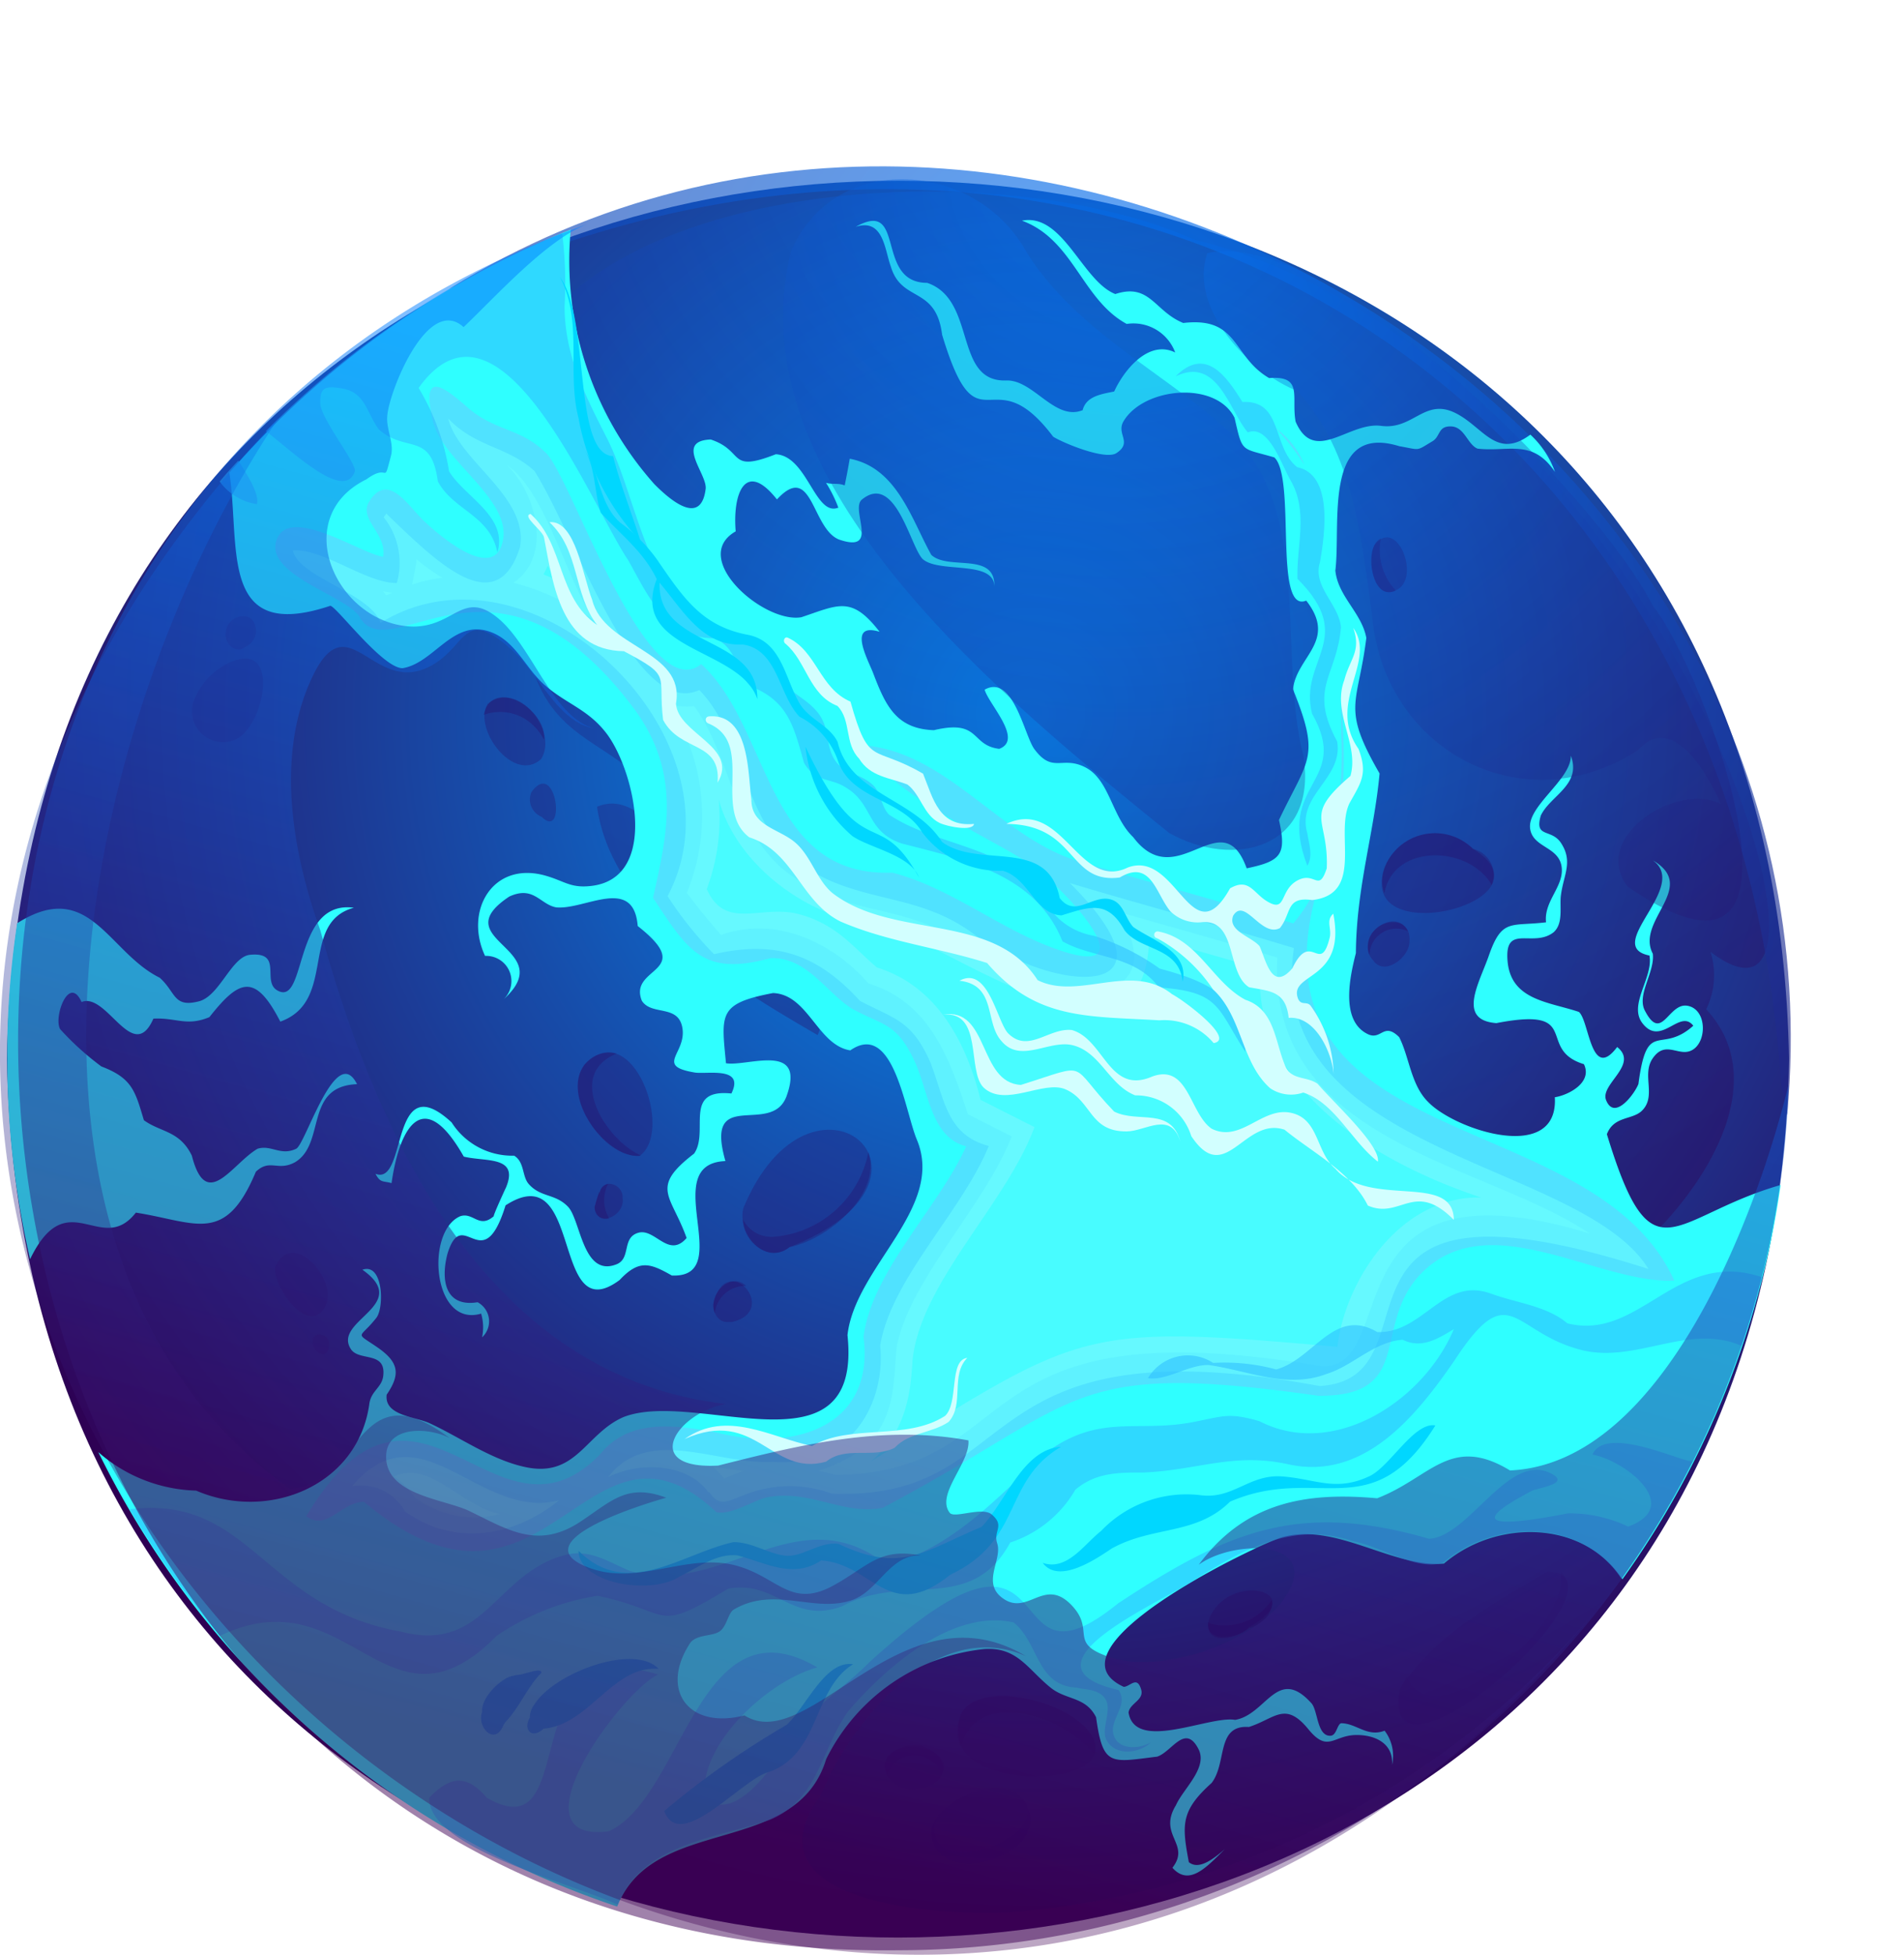<svg xmlns="http://www.w3.org/2000/svg" xmlns:xlink="http://www.w3.org/1999/xlink" viewBox="0 0 102.02 104.71"><defs><style>.cls-1{mask:url(#mask);filter:url(#luminosity-noclip-13);}.cls-10,.cls-12,.cls-14,.cls-16,.cls-18,.cls-2,.cls-20,.cls-22,.cls-24,.cls-29,.cls-34,.cls-4,.cls-59,.cls-6,.cls-60,.cls-8{mix-blend-mode:multiply;}.cls-2{fill:url(#Безымянный_градиент_1811);}.cls-3{mask:url(#mask-2);filter:url(#luminosity-noclip-18);}.cls-4{fill:url(#Безымянный_градиент_1825);}.cls-5{mask:url(#mask-3);filter:url(#luminosity-noclip-19);}.cls-6{fill:url(#Безымянный_градиент_1825-2);}.cls-7{mask:url(#mask-4);filter:url(#luminosity-noclip-20);}.cls-8{fill:url(#Безымянный_градиент_1825-3);}.cls-9{mask:url(#mask-5);filter:url(#luminosity-noclip-21);}.cls-10{fill:url(#Безымянный_градиент_1825-4);}.cls-11{mask:url(#mask-6);filter:url(#luminosity-noclip-22);}.cls-12{fill:url(#Безымянный_градиент_944);}.cls-13{mask:url(#mask-7);filter:url(#luminosity-noclip-14);}.cls-14{fill:url(#Безымянный_градиент_1811-2);}.cls-15,.cls-17{mask:url(#mask-8);}.cls-16{fill:url(#Безымянный_градиент_1811-3);}.cls-17{filter:url(#luminosity-noclip-23);}.cls-18{fill:url(#Безымянный_градиент_29);}.cls-19{mask:url(#mask-10);filter:url(#luminosity-noclip-15);}.cls-20{fill:url(#Безымянный_градиент_1811-4);}.cls-21{mask:url(#mask-11);filter:url(#luminosity-noclip-16);}.cls-22{fill:url(#Безымянный_градиент_1825-5);}.cls-23{mask:url(#mask-12);filter:url(#luminosity-noclip-17);}.cls-24{fill:url(#Безымянный_градиент_1825-6);}.cls-25{isolation:isolate;}.cls-26{fill:url(#radial-gradient);}.cls-27,.cls-28,.cls-31,.cls-32,.cls-33,.cls-38,.cls-39,.cls-42,.cls-44,.cls-46,.cls-48,.cls-50,.cls-52,.cls-54,.cls-56,.cls-58,.cls-62,.cls-65{mix-blend-mode:screen;}.cls-27{opacity:0.37;fill:url(#radial-gradient-2);}.cls-28{opacity:0.64;fill:url(#radial-gradient-3);}.cls-29{fill:#2b015f;opacity:0.27;}.cls-30,.cls-33{fill:#2fffff;}.cls-31{fill:#6bcaff;}.cls-31,.cls-32,.cls-33{opacity:0.54;}.cls-32{fill:#6bffff;}.cls-34{opacity:0.59;}.cls-35{fill:#2fbeff;}.cls-36{fill:#00d7ff;}.cls-37{fill:#00d0ff;}.cls-38,.cls-39{opacity:0.34;}.cls-38{fill:url(#radial-gradient-4);}.cls-39{fill:url(#radial-gradient-5);}.cls-40{fill:#d2ffff;}.cls-41{mask:url(#mask-13);}.cls-42,.cls-44,.cls-46,.cls-48,.cls-50,.cls-52,.cls-54,.cls-56,.cls-58,.cls-65{opacity:0.83;}.cls-42{fill:url(#radial-gradient-6);}.cls-43{mask:url(#mask-14);}.cls-44{fill:url(#radial-gradient-7);}.cls-45{mask:url(#mask-15);}.cls-46{fill:url(#radial-gradient-8);}.cls-47{mask:url(#mask-16);}.cls-48{fill:url(#radial-gradient-9);}.cls-49{mask:url(#mask-17);}.cls-50{fill:url(#radial-gradient-10);}.cls-51{mask:url(#mask-18);}.cls-52{fill:url(#radial-gradient-11);}.cls-53{mask:url(#mask-19);}.cls-54{fill:url(#radial-gradient-12);}.cls-55{mask:url(#mask-20);}.cls-56{fill:url(#radial-gradient-13);}.cls-57{mask:url(#mask-21);}.cls-58{fill:url(#radial-gradient-14);}.cls-59{opacity:0.49;fill:url(#linear-gradient);}.cls-60{opacity:0.35;fill:url(#linear-gradient-2);}.cls-61{mask:url(#mask-22);}.cls-62{opacity:0.31;fill:url(#radial-gradient-15);}.cls-63{mask:url(#mask-23);}.cls-64{mask:url(#mask-24);}.cls-65{fill:url(#radial-gradient-16);}.cls-66{filter:url(#luminosity-noclip-12);}.cls-67{filter:url(#luminosity-noclip-11);}.cls-68{filter:url(#luminosity-noclip-10);}.cls-69{filter:url(#luminosity-noclip-8);}.cls-70{filter:url(#luminosity-noclip-7);}.cls-71{filter:url(#luminosity-noclip-6);}.cls-72{filter:url(#luminosity-noclip-5);}.cls-73{filter:url(#luminosity-noclip-4);}.cls-74{filter:url(#luminosity-noclip-3);}.cls-75{filter:url(#luminosity-noclip-2);}.cls-76{filter:url(#luminosity-noclip);}</style><filter id="luminosity-noclip" x="46.12" y="-8384.49" width="22.71" height="32766" filterUnits="userSpaceOnUse" color-interpolation-filters="sRGB"><feFlood flood-color="#fff" result="bg"/><feBlend in="SourceGraphic" in2="bg"/></filter><mask id="mask" x="46.12" y="-8384.49" width="22.71" height="32766" maskUnits="userSpaceOnUse"><g class="cls-76"/></mask><radialGradient id="Безымянный_градиент_1811" cx="-625.89" cy="-118.5" r="11.36" gradientTransform="matrix(-0.88, -0.47, -0.47, 0.88, -550.35, -146.45)" gradientUnits="userSpaceOnUse"><stop offset="0" stop-color="#fff"/><stop offset="1"/></radialGradient><filter id="luminosity-noclip-2" x="25.32" y="-8384.49" width="13.73" height="32766" filterUnits="userSpaceOnUse" color-interpolation-filters="sRGB"><feFlood flood-color="#fff" result="bg"/><feBlend in="SourceGraphic" in2="bg"/></filter><mask id="mask-2" x="25.32" y="-8384.49" width="13.73" height="32766" maskUnits="userSpaceOnUse"><g class="cls-75"/></mask><radialGradient id="Безымянный_градиент_1825" cx="-400.72" cy="119.44" r="4.38" gradientTransform="matrix(-0.11, 0.21, 1.56, 0.84, -199.4, 52.56)" gradientUnits="userSpaceOnUse"><stop offset="0" stop-color="#fff"/><stop offset="0.08" stop-color="#dbdbdb"/><stop offset="0.22" stop-color="#a2a2a2"/><stop offset="0.36" stop-color="#707070"/><stop offset="0.5" stop-color="#484848"/><stop offset="0.63" stop-color="#282828"/><stop offset="0.77" stop-color="#121212"/><stop offset="0.89" stop-color="#050505"/><stop offset="1"/></radialGradient><filter id="luminosity-noclip-3" x="70.5" y="-8384.49" width="8.76" height="32766" filterUnits="userSpaceOnUse" color-interpolation-filters="sRGB"><feFlood flood-color="#fff" result="bg"/><feBlend in="SourceGraphic" in2="bg"/></filter><mask id="mask-3" x="70.5" y="-8384.49" width="8.76" height="32766" maskUnits="userSpaceOnUse"><g class="cls-74"/></mask><radialGradient id="Безымянный_градиент_1825-2" cx="-659.69" cy="-92.19" r="4.38" gradientTransform="matrix(-0.88, -0.47, -0.47, 0.88, -550.35, -146.45)" xlink:href="#Безымянный_градиент_1825"/><filter id="luminosity-noclip-4" x="71.11" y="-8384.49" width="7.55" height="32766" filterUnits="userSpaceOnUse" color-interpolation-filters="sRGB"><feFlood flood-color="#fff" result="bg"/><feBlend in="SourceGraphic" in2="bg"/></filter><mask id="mask-4" x="71.11" y="-8384.49" width="7.55" height="32766" maskUnits="userSpaceOnUse"><g class="cls-73"/></mask><radialGradient id="Безымянный_градиент_1825-3" cx="-1832.21" cy="-79.01" r="4.38" gradientTransform="matrix(-0.21, -0.11, -0.84, 1.56, -375.68, 1.03)" xlink:href="#Безымянный_градиент_1825"/><filter id="luminosity-noclip-5" x="68.02" y="-8384.49" width="13.73" height="32766" filterUnits="userSpaceOnUse" color-interpolation-filters="sRGB"><feFlood flood-color="#fff" result="bg"/><feBlend in="SourceGraphic" in2="bg"/></filter><mask id="mask-5" x="68.02" y="-8384.49" width="13.73" height="32766" maskUnits="userSpaceOnUse"><g class="cls-72"/></mask><radialGradient id="Безымянный_градиент_1825-4" cx="-429.84" cy="144.68" r="4.38" xlink:href="#Безымянный_градиент_1825"/><filter id="luminosity-noclip-6" x="1.38" y="-8384.49" width="82.43" height="32766" filterUnits="userSpaceOnUse" color-interpolation-filters="sRGB"><feFlood flood-color="#fff" result="bg"/><feBlend in="SourceGraphic" in2="bg"/></filter><mask id="mask-6" x="1.38" y="-8384.49" width="82.43" height="32766" maskUnits="userSpaceOnUse"><g class="cls-71"/></mask><radialGradient id="Безымянный_градиент_944" cx="-570.88" cy="97.08" r="60.32" gradientTransform="matrix(-1, 0, 0, 1, -557.04, 0)" gradientUnits="userSpaceOnUse"><stop offset="0" stop-color="#fff"/><stop offset="0.09" stop-color="#f5f5f5"/><stop offset="0.23" stop-color="#dadada"/><stop offset="0.42" stop-color="#adadad"/><stop offset="0.64" stop-color="#707070"/><stop offset="0.89" stop-color="#232323"/><stop offset="1"/></radialGradient><filter id="luminosity-noclip-7" x="47.7" y="-8384.49" width="19.56" height="32766" filterUnits="userSpaceOnUse" color-interpolation-filters="sRGB"><feFlood flood-color="#fff" result="bg"/><feBlend in="SourceGraphic" in2="bg"/></filter><mask id="mask-7" x="47.7" y="-8384.49" width="19.56" height="32766" maskUnits="userSpaceOnUse"><g class="cls-70"/></mask><radialGradient id="Безымянный_градиент_1811-2" cx="-1690.21" cy="-93.85" r="11.35" gradientTransform="matrix(-0.21, -0.11, -0.84, 1.56, -375.68, 1.03)" xlink:href="#Безымянный_градиент_1811"/><filter id="luminosity-noclip-8" x="22.13" y="-8384.49" width="79.64" height="32766" filterUnits="userSpaceOnUse" color-interpolation-filters="sRGB"><feFlood flood-color="#fff" result="bg"/><feBlend in="SourceGraphic" in2="bg"/></filter><mask id="mask-8" x="22.13" y="-8384.49" width="79.64" height="32766" maskUnits="userSpaceOnUse"><g class="cls-69"/></mask><radialGradient id="Безымянный_градиент_1811-3" cx="-600.49" cy="-211.91" r="41.32" gradientTransform="matrix(-0.56, -0.79, -0.78, 0.41, -442.58, -348.08)" xlink:href="#Безымянный_градиент_1811"/><radialGradient id="Безымянный_градиент_29" cx="-600.49" cy="-211.91" r="41.32" gradientTransform="matrix(-0.56, -0.79, -0.78, 0.41, -442.58, -348.08)" gradientUnits="userSpaceOnUse"><stop offset="0" stop-color="#fff"/><stop offset="0.12" stop-color="#fbfbfb"/><stop offset="0.25" stop-color="#eee"/><stop offset="0.37" stop-color="#dadada"/><stop offset="0.5" stop-color="#bdbdbd"/><stop offset="0.63" stop-color="#989898"/><stop offset="0.76" stop-color="#6a6a6a"/><stop offset="0.89" stop-color="#353535"/><stop offset="1"/></radialGradient><filter id="luminosity-noclip-10" x="39.69" y="-8384.49" width="35.58" height="32766" filterUnits="userSpaceOnUse" color-interpolation-filters="sRGB"><feFlood flood-color="#fff" result="bg"/><feBlend in="SourceGraphic" in2="bg"/></filter><mask id="mask-10" x="39.69" y="-8384.49" width="35.58" height="32766" maskUnits="userSpaceOnUse"><g class="cls-68"/></mask><radialGradient id="Безымянный_градиент_1811-4" cx="-540.36" cy="125.6" r="11.35" gradientTransform="matrix(-0.11, 0.21, 1.56, 0.84, -199.4, 52.56)" xlink:href="#Безымянный_градиент_1811"/><filter id="luminosity-noclip-11" x="27.8" y="-8384.49" width="8.76" height="32766" filterUnits="userSpaceOnUse" color-interpolation-filters="sRGB"><feFlood flood-color="#fff" result="bg"/><feBlend in="SourceGraphic" in2="bg"/></filter><mask id="mask-11" x="27.8" y="-8384.49" width="8.76" height="32766" maskUnits="userSpaceOnUse"><g class="cls-67"/></mask><radialGradient id="Безымянный_градиент_1825-5" cx="-614.97" cy="-85.27" r="4.38" gradientTransform="matrix(-0.88, -0.47, -0.47, 0.88, -550.35, -146.45)" xlink:href="#Безымянный_градиент_1825"/><filter id="luminosity-noclip-12" x="28.41" y="-8384.49" width="7.55" height="32766" filterUnits="userSpaceOnUse" color-interpolation-filters="sRGB"><feFlood flood-color="#fff" result="bg"/><feBlend in="SourceGraphic" in2="bg"/></filter><mask id="mask-12" x="28.41" y="-8384.49" width="7.55" height="32766" maskUnits="userSpaceOnUse"><g class="cls-66"/></mask><radialGradient id="Безымянный_градиент_1825-6" cx="-1644.34" cy="-75.09" r="4.38" gradientTransform="matrix(-0.21, -0.11, -0.84, 1.56, -375.68, 1.03)" xlink:href="#Безымянный_градиент_1825"/><radialGradient id="radial-gradient" cx="-612.25" cy="38.24" r="64.06" gradientTransform="matrix(-1, 0, 0, 1, -557.04, 0)" gradientUnits="userSpaceOnUse"><stop offset="0" stop-color="#0098ff"/><stop offset="0.47" stop-color="#174ba8"/><stop offset="0.83" stop-color="#28156b"/><stop offset="1" stop-color="#2e0053"/></radialGradient><radialGradient id="radial-gradient-2" cx="-615.76" cy="3.76" r="65.81" gradientTransform="matrix(-1, 0, 0, 1, -557.04, 0)" gradientUnits="userSpaceOnUse"><stop offset="0" stop-color="#007cff"/><stop offset="0.47" stop-color="#173da8"/><stop offset="0.83" stop-color="#28116b"/><stop offset="1" stop-color="#2e0053"/></radialGradient><radialGradient id="radial-gradient-3" cx="-616.14" cy="20.06" r="79.94" xlink:href="#radial-gradient-2"/><radialGradient id="radial-gradient-4" cx="-617.28" cy="8.58" r="65.64" xlink:href="#radial-gradient-2"/><radialGradient id="radial-gradient-5" cx="-617.31" cy="8.32" r="65.83" xlink:href="#radial-gradient-2"/><filter id="luminosity-noclip-13" x="46.02" y="32.67" width="22.92" height="22.71" filterUnits="userSpaceOnUse" color-interpolation-filters="sRGB"><feFlood flood-color="#fff" result="bg"/><feBlend in="SourceGraphic" in2="bg"/></filter><mask id="mask-13" x="46.02" y="32.67" width="22.92" height="22.71" maskUnits="userSpaceOnUse"><g class="cls-1"><path class="cls-2" d="M47.46,38.68A11.35,11.35,0,1,0,62.83,34,11.35,11.35,0,0,0,47.46,38.68Z"/></g></mask><radialGradient id="radial-gradient-6" cx="-625.89" cy="-118.5" r="11.25" gradientTransform="matrix(-0.88, -0.47, -0.47, 0.88, -550.35, -146.45)" gradientUnits="userSpaceOnUse"><stop offset="0" stop-color="#6bffff"/><stop offset="1" stop-color="#6bffff"/></radialGradient><filter id="luminosity-noclip-14" x="47.7" y="26.24" width="19.56" height="35.58" filterUnits="userSpaceOnUse" color-interpolation-filters="sRGB"><feFlood flood-color="#fff" result="bg"/><feBlend in="SourceGraphic" in2="bg"/></filter><mask id="mask-14" x="47.7" y="26.24" width="19.56" height="35.58" maskUnits="userSpaceOnUse"><g class="cls-13"><path class="cls-14" d="M55.09,42.75c-5.23,9.8-8.41,18.32-7.1,19S54.62,55.1,59.86,45.3,68.27,27,67,26.29,60.33,33,55.09,42.75Z"/></g></mask><radialGradient id="radial-gradient-7" cx="-1690.21" cy="-93.85" r="11.2" gradientTransform="matrix(-0.21, -0.11, -0.84, 1.56, -375.68, 1.03)" xlink:href="#radial-gradient-6"/><filter id="luminosity-noclip-15" x="39.69" y="34.25" width="35.58" height="19.56" filterUnits="userSpaceOnUse" color-interpolation-filters="sRGB"><feFlood flood-color="#fff" result="bg"/><feBlend in="SourceGraphic" in2="bg"/></filter><mask id="mask-15" x="39.69" y="34.25" width="35.58" height="19.56" maskUnits="userSpaceOnUse"><g class="cls-19"><path class="cls-20" d="M56.2,46.41c9.8,5.24,18.31,8.42,19,7.1s-6.67-6.63-16.47-11.87-18.31-8.41-19-7.09S46.4,41.17,56.2,46.41Z"/></g></mask><radialGradient id="radial-gradient-8" cx="-540.36" cy="125.6" r="11.2" gradientTransform="matrix(-0.11, 0.21, 1.56, 0.84, -199.4, 52.56)" xlink:href="#radial-gradient-6"/><filter id="luminosity-noclip-16" x="27.74" y="63.81" width="8.88" height="8.76" filterUnits="userSpaceOnUse" color-interpolation-filters="sRGB"><feFlood flood-color="#fff" result="bg"/><feBlend in="SourceGraphic" in2="bg"/></filter><mask id="mask-16" x="27.74" y="63.81" width="8.88" height="8.76" maskUnits="userSpaceOnUse"><g class="cls-21"><path class="cls-22" d="M28.32,66.13a4.38,4.38,0,1,0,5.93-1.8A4.38,4.38,0,0,0,28.32,66.13Z"/></g></mask><radialGradient id="radial-gradient-9" cx="-614.97" cy="-85.27" r="4.32" xlink:href="#radial-gradient-6"/><filter id="luminosity-noclip-17" x="28.41" y="61.33" width="7.55" height="13.73" filterUnits="userSpaceOnUse" color-interpolation-filters="sRGB"><feFlood flood-color="#fff" result="bg"/><feBlend in="SourceGraphic" in2="bg"/></filter><mask id="mask-17" x="28.41" y="61.33" width="7.55" height="13.73" maskUnits="userSpaceOnUse"><g class="cls-23"><path class="cls-24" d="M31.26,67.7c-2,3.78-3.24,7.07-2.74,7.34s2.56-2.57,4.58-6.36,3.25-7.06,2.74-7.33S33.28,63.92,31.26,67.7Z"/></g></mask><radialGradient id="radial-gradient-10" cx="-1644.34" cy="-75.09" r="4.31" gradientTransform="matrix(-0.21, -0.11, -0.84, 1.56, -375.68, 1.03)" xlink:href="#radial-gradient-6"/><filter id="luminosity-noclip-18" x="25.32" y="64.42" width="13.73" height="7.55" filterUnits="userSpaceOnUse" color-interpolation-filters="sRGB"><feFlood flood-color="#fff" result="bg"/><feBlend in="SourceGraphic" in2="bg"/></filter><mask id="mask-18" x="25.32" y="64.42" width="13.73" height="7.55" maskUnits="userSpaceOnUse"><g class="cls-3"><path class="cls-4" d="M31.69,69.11c3.78,2,7.07,3.25,7.34,2.74s-2.57-2.56-6.36-4.58S25.61,64,25.34,64.53,27.91,67.09,31.69,69.11Z"/></g></mask><radialGradient id="radial-gradient-11" cx="-400.72" cy="119.44" r="4.31" gradientTransform="matrix(-0.11, 0.21, 1.56, 0.84, -199.4, 52.56)" xlink:href="#radial-gradient-6"/><filter id="luminosity-noclip-19" x="70.44" y="78.78" width="8.88" height="8.76" filterUnits="userSpaceOnUse" color-interpolation-filters="sRGB"><feFlood flood-color="#fff" result="bg"/><feBlend in="SourceGraphic" in2="bg"/></filter><mask id="mask-19" x="70.44" y="78.78" width="8.88" height="8.76" maskUnits="userSpaceOnUse"><g class="cls-5"><path class="cls-6" d="M71,81.09A4.38,4.38,0,1,0,77,79.29,4.38,4.38,0,0,0,71,81.09Z"/></g></mask><radialGradient id="radial-gradient-12" cx="-659.69" cy="-92.19" r="4.32" xlink:href="#radial-gradient-6"/><filter id="luminosity-noclip-20" x="71.11" y="76.29" width="7.55" height="13.73" filterUnits="userSpaceOnUse" color-interpolation-filters="sRGB"><feFlood flood-color="#fff" result="bg"/><feBlend in="SourceGraphic" in2="bg"/></filter><mask id="mask-20" x="71.11" y="76.29" width="7.55" height="13.73" maskUnits="userSpaceOnUse"><g class="cls-7"><path class="cls-8" d="M74,82.67c-2,3.78-3.24,7.06-2.73,7.33s2.55-2.57,4.57-6.35,3.25-7.07,2.74-7.34S76,78.89,74,82.67Z"/></g></mask><radialGradient id="radial-gradient-13" cx="-1832.21" cy="-79.01" r="4.31" gradientTransform="matrix(-0.21, -0.11, -0.84, 1.56, -375.68, 1.03)" xlink:href="#radial-gradient-6"/><filter id="luminosity-noclip-21" x="68.02" y="79.38" width="13.73" height="7.55" filterUnits="userSpaceOnUse" color-interpolation-filters="sRGB"><feFlood flood-color="#fff" result="bg"/><feBlend in="SourceGraphic" in2="bg"/></filter><mask id="mask-21" x="68.02" y="79.38" width="13.73" height="7.55" maskUnits="userSpaceOnUse"><g class="cls-9"><path class="cls-10" d="M74.39,84.08c3.78,2,7.07,3.25,7.34,2.74s-2.57-2.56-6.35-4.58S68.31,79,68,79.5,70.61,82.06,74.39,84.08Z"/></g></mask><radialGradient id="radial-gradient-14" cx="-429.84" cy="144.68" r="4.31" gradientTransform="matrix(-0.11, 0.21, 1.56, 0.84, -199.4, 52.56)" xlink:href="#radial-gradient-6"/><linearGradient id="linear-gradient" x1="-613.52" y1="27.37" x2="-593.99" y2="96.77" gradientTransform="matrix(-1, 0, 0, 1, -557.04, 0)" gradientUnits="userSpaceOnUse"><stop offset="0" stop-color="#007cff"/><stop offset="0.46" stop-color="#1f3ea9"/><stop offset="0.83" stop-color="#35116c"/><stop offset="1" stop-color="#3e0054"/></linearGradient><linearGradient id="linear-gradient-2" x1="-612.01" y1="26.94" x2="-592.6" y2="95.89" xlink:href="#linear-gradient"/><filter id="luminosity-noclip-22" x="1.02" y="25.38" width="82.79" height="78.36" filterUnits="userSpaceOnUse" color-interpolation-filters="sRGB"><feFlood flood-color="#fff" result="bg"/><feBlend in="SourceGraphic" in2="bg"/></filter><mask id="mask-22" x="1.02" y="25.38" width="82.79" height="78.36" maskUnits="userSpaceOnUse"><g class="cls-11"><path class="cls-12" d="M13.65,25.38A46.6,46.6,0,0,0,83.81,86.7,46.6,46.6,0,1,1,13.65,25.38Z"/></g></mask><radialGradient id="radial-gradient-15" cx="-570.58" cy="97.3" r="60.57" gradientTransform="matrix(-1, 0, 0, 1, -557.04, 0)" gradientUnits="userSpaceOnUse"><stop offset="0" stop-color="#007cff"/><stop offset="0.12" stop-color="#0375f5"/><stop offset="0.31" stop-color="#0a61da"/><stop offset="0.57" stop-color="#1641ae"/><stop offset="0.86" stop-color="#261671"/><stop offset="1" stop-color="#2e0053"/></radialGradient><mask id="mask-23" x="22.13" y="0.38" width="79.64" height="73.25" maskUnits="userSpaceOnUse"><g class="cls-15"><path class="cls-16" d="M38.62,4.53C20.8,13.88,16.8,36,29.69,53.93s37.78,24.89,55.6,15.54S107.1,38,94.21,20.08,56.43-4.81,38.62,4.53Z"/></g></mask><filter id="luminosity-noclip-23" x="21.89" y="0" width="80.13" height="74.01" filterUnits="userSpaceOnUse" color-interpolation-filters="sRGB"><feFlood flood-color="#fff" result="bg"/><feBlend in="SourceGraphic" in2="bg"/></filter><mask id="mask-24" x="21.89" y="0" width="80.13" height="74.01" maskUnits="userSpaceOnUse"><g class="cls-17"><path class="cls-18" d="M38.62,4.53C20.8,13.88,16.8,36,29.69,53.93s37.78,24.89,55.6,15.54S107.1,38,94.21,20.08,56.43-4.81,38.62,4.53Z"/></g></mask><radialGradient id="radial-gradient-16" cx="-600.48" cy="-211.91" r="41.04" gradientTransform="matrix(-0.56, -0.79, -0.78, 0.41, -442.58, -348.08)" xlink:href="#radial-gradient-6"/></defs><g class="cls-25"><g id="Слой_2" data-name="Слой 2"><g id="Layer_1" data-name="Layer 1"><g id="_3" data-name="3"><path class="cls-26" d="M.37,56.72c1.08,62.75,94.43,62.74,95.49,0C94.79-6,1.44-6,.37,56.72Z"/><path class="cls-27" d="M81.54,68.78c-2.38,1-6.94,4.09-9.64,2.09.8-1.09,5-1.46,4.25-3.28a10.42,10.42,0,0,1-12.22.12c-4.39-2.27-8.44-2.85-11-7.6,4.07-2.86,7.3,2.91,11,2.25-1.38-2.51-3.56-5.1-6.42-5.6-2.92-2.2,1.72-2.31-5.33-4.78.17,5.65-6.59,1.11-9.13,0-.79,1.34,1.44,2.11.76,3.46-4.53-2.62-11-6.51-11.82-12.23,2-.83,3.17,1.64,4.81,2.15-3-7.13-8.31-3.82-8.88-13.17a2,2,0,0,1,2.29.34C16.52,11.12,50,6.6,64,12.84c24.76,6,37,45.26,27.65,38.14a4.15,4.15,0,0,1-.23,3.08c4.94,5.29-3.63,14.36-8.68,16.06.37-1.12,1.55-2.38,1.39-3.59A16.88,16.88,0,0,1,81.54,68.78Z"/><path class="cls-28" d="M95.43,58.05C93,20.22,58.42-.27,24.05,15.48,55.47-4,99.21,22.53,95.76,59.73Z"/><path class="cls-29" d="M14.73,67.91c.87-2.21,3.54.7,2.65,2.15S14.68,69,14.73,67.91Z"/><path class="cls-29" d="M16.76,71.68a.4.4,0,0,1,.57-.14h0c.44.1.39.9,0,1A.71.71,0,0,1,16.76,71.68Z"/><path class="cls-29" d="M10.34,37.68a3.71,3.71,0,0,1,2-2.21c2.72-1.18,1.83,3.35.34,4.11A1.66,1.66,0,0,1,10.34,37.68Z"/><path class="cls-29" d="M12.1,33.87c0-.7,1.07-1.24,1.49-.56v0a.94.94,0,0,1-.43,1.33v0h0C12.65,35.08,12,34.47,12.1,33.87Z"/><path class="cls-29" d="M26.13,37.7c1.61-1.3,3.79,1.44,2.87,2.95C27.55,42,25.32,39.05,26.13,37.7Z"/><path class="cls-29" d="M29.18,44l0,0Z"/><path class="cls-29" d="M29.21,44Z"/><path class="cls-29" d="M28.48,42.42c1.33-1.83,1.88,2.64.54,1.33A1,1,0,0,1,28.48,42.42Z"/><path class="cls-29" d="M39.83,64.71c3.64-8.78,12-1.65,2.47,2.09C41,67.83,39.49,66.08,39.83,64.71Z"/><path class="cls-29" d="M38.23,69.81c.69-2.9,3.6.38,1,1,0,0-.19,0-.23,0C38.48,70.85,38.16,70.25,38.23,69.81Z"/><path class="cls-29" d="M31.34,57c2.53-2.61,4.82,3.6,2.92,4.92C32.43,62,30,58.72,31.34,57Z"/><path class="cls-29" d="M31.86,64.66a7.46,7.46,0,0,1,.26-.84l0,.15c.09-.92,1.29-.6,1.24.21C33.51,65.1,32,65.83,31.86,64.66Z"/><path class="cls-29" d="M64.9,86.47c1.26-2.33,5.35-1.12,2,.7C66.2,87.93,64.12,87.94,64.9,86.47Z"/><path class="cls-29" d="M74.31,46.2a2.9,2.9,0,0,1,4.62-.73C83.61,48.35,72.14,51.13,74.31,46.2Z"/><path class="cls-29" d="M73.3,50.57c.1-1.33,2.36-1.74,2.22-.13,0,.85-1.36,1.87-1.94,1h0A1,1,0,0,1,73.3,50.57Z"/><path class="cls-29" d="M73.66,29.17c1.23-1.51,2.49,1.85,1.15,2.44C73.64,32.26,73.19,29.94,73.66,29.17Z"/><path class="cls-29" d="M31.34,57a1.68,1.68,0,0,1,1.71-.57c-2.79,1.11-.59,4.64,1.29,5.46C32.49,62.18,30,58.7,31.34,57Z"/><path class="cls-29" d="M41.4,66.25a5.63,5.63,0,0,0,5.13-4.54c.73,2.29-2.21,4.69-4.23,5.09-1.06.87-2.51-.28-2.49-1.5A1.69,1.69,0,0,0,41.4,66.25Z"/><path class="cls-29" d="M38.23,69.81c.05-.8,1.07-1.61,1.75-.93a1.63,1.63,0,0,0-1.68,1.46A1.2,1.2,0,0,1,38.23,69.81Z"/><path class="cls-29" d="M31.86,64.66a7.46,7.46,0,0,1,.26-.84l0,.15a.62.62,0,0,1,.47-.57,1.9,1.9,0,0,0,.05,1.86A.59.59,0,0,1,31.86,64.66Z"/><path class="cls-29" d="M28.64,38.92a2.55,2.55,0,0,0-2.72-.63c.45-2.09,3.43-.27,3.23,1.34A2.72,2.72,0,0,0,28.64,38.92Z"/><path class="cls-29" d="M74.31,46.2a2.9,2.9,0,0,1,4.62-.73,1.43,1.43,0,0,1,1,1.93c-1.24-2.15-5.28-2.22-5.75.44A1.93,1.93,0,0,1,74.31,46.2Z"/><path class="cls-29" d="M73.66,29.17a.66.66,0,0,1,.33-.33,3.16,3.16,0,0,0,.8,2.79C73.6,32.18,73.21,30,73.66,29.17Z"/><path class="cls-29" d="M73.3,50.57c.1-1,1.61-1.78,2.14-.69a1.44,1.44,0,0,0-2.06,1.28A1.2,1.2,0,0,1,73.3,50.57Z"/><path class="cls-29" d="M75,90.5c1.76-2.87,5.11-4.68,7.94-6.34C88,84.4,73.75,97,75,90.5Z"/><path class="cls-29" d="M75,90.5a4.14,4.14,0,0,1,.39-.68c1.42,3.5,8.95-2.92,8.22-5.61C86.31,86,74,96.51,75,90.5Z"/><path class="cls-29" d="M65,87a3,3,0,0,0,3.13-1.29c.17.68-.59,1.36-1.2,1.5-.63.53-2.29,1-2.2-.31A1.25,1.25,0,0,0,65,87Z"/><path class="cls-29" d="M51.4,92.09c.6-2.36,6.14-1,7.19,1C59.92,96,50.18,96,51.4,92.09Z"/><path class="cls-29" d="M49.12,95.83c-1.56.2-2.56-1.71-.69-2.27S51.7,95.44,49.12,95.83Z"/><path class="cls-29" d="M49.9,98c.4-1.86,4.74-3.46,5.28-.84S49.77,101.08,49.9,98Z"/><path class="cls-29" d="M51.4,92.09c.51-2.49,7.73-.86,7.25,1.92-1.45-2-6.16-3.71-7.14-.55A2.4,2.4,0,0,1,51.4,92.09Z"/><path class="cls-29" d="M50.24,94.63a1.56,1.56,0,0,0-2.71.43c-.91-2.18,4-1.81,2.87.13A1.3,1.3,0,0,0,50.24,94.63Z"/><path class="cls-29" d="M49.9,98a2,2,0,0,1,.3-.65c-1,3.17,4.79,1.73,4.92-.39C56,99.69,49.76,101.18,49.9,98Z"/><path class="cls-30" d="M10.51,79.84c3.9,1.68,8.68-.28,9.28-4.65.09-.68.65-.86.74-1.46.19-1.39-1.29-.79-1.73-1.47-1-1.54,3.31-2.35.62-4.25,1.11-.39,1.18,2,.75,2.57-.9,1.15-1.19.74,0,1.55s1.32,1.44.55,2.57c-.14,1.13,1.53,1.17,2.3,1.53,1.6.74,3.24,1.91,5,2.32,2.86.69,3.31-1.75,5.39-2.65,3.92-1.53,12.81,3.33,12-4.39.41-3.66,5.24-6.81,3.72-10.46-.64-1.51-1.25-6.4-3.57-4.79-1.76-.28-2.25-3-4.14-3.07-2.95.56-2.77,1.12-2.52,3.76,1.15.19,4.29-1.17,3.25,1.75-.8,2.22-4.44-.57-3.28,3.49-3.68.14.63,6.27-2.87,6.13-1.16-.66-1.75-.88-2.8.24-3.7,2.75-1.92-6.7-6.11-4-1.24,4-2.28-.08-3.11,2.58-.38,1.44-.12,2.89,1.61,2.61a1.16,1.16,0,0,1,.24,1.88,2.6,2.6,0,0,0-.05-1.27c-2.61.77-3-4.43-1.11-5.22.7-.22,1,.69,1.79,0-.06,0,.66-1.56.65-1.53.72-1.72-1.09-1.37-2.26-1.66-2.17-3.83-3.44-1.59-3.87,1.42-.47-.13-.6,0-.86-.5,1.74.68.73-5.84,4.08-2.75a3.85,3.85,0,0,0,3.35,1.78c.57.35.41,1.11.79,1.53.65.72,1.4.49,2.09,1.2s.79,3.8,2.6,3.09c.8-.31.27-1.43,1.17-1.69s1.62,1.4,2.59.28c-.82-2.31-2-2.68.4-4.52.83-1.18-.63-3.49,2-3.22.74-1.5-1.38-1-2-1.13-2.09-.36-.43-1-.62-2.34s-1.66-.67-2.18-1.5c-.74-1.85,3-1.48-.22-4-.22-2.72-2.84-.85-4.37-1-.87-.16-1.2-1.18-2.51-.58-3.55,2.36,2.73,2.76-.3,5.5a1.35,1.35,0,0,0-1-2.32c-1.12-2.39.38-5.05,3.16-4.32,1.11.3,1.39.71,2.55.57,3.63-.44,2.31-6.15.81-8.15-1-1.32-2.17-1.59-3.35-2.63-1-.88-1.54-2.35-2.9-2.83-2-.7-3,1.68-4.69,1.95-1.09,0-3.62-3.41-3.88-3.34-6,2-4.8-3.19-5.4-7.13A47.86,47.86,0,0,1,30.58,12.3a18,18,0,0,0,4.48,13.63c.85.86,2.5,2.27,2.75.26.1-.8-1.68-2.57.27-2.65,1.85.61.88,1.81,3.49.79,1.7.1,2.1,3.36,3.35,2.86a7.16,7.16,0,0,0-.66-1.33c.3.1.67,0,1,.14.09-.43.2-1,.27-1.43,2.54.48,3.32,3.27,4.37,5.15.92.86,3.45-.2,3.38,1.71,0-1.44-2.89-.72-3.81-1.46-.66-.53-1.46-4.71-3.29-3.21-.64.53,1,2.9-1.22,2.14-1.48-.58-1.42-4.21-3.33-2.15-1.72-2.17-2.38-.26-2.21,1.71-2.51,1.44,1.51,4.95,3.52,4.6,2-.67,2.69-1.16,4.19.78-1.75-.53-.62,1.5-.35,2.2.67,1.76,1.24,3,3.26,3.07,2.52-.6,1.94.81,3.5,1,1.32-.49-.58-2.41-.78-3.17,1.53-.86,2.12,2.44,2.66,3.18,1,1.35,1.5.32,2.77,1s1.39,2.64,2.53,3.72c2.36,3.14,4.75-2,6.08,1.67,1.87-.39,2.14-.75,1.73-2.59,1.57-3.31,2.24-3.31.75-7,.19-1.76,2.4-2.58.71-4.75-1.77.73-.53-6.57-1.71-7.67-1.8-.53-1.69-.2-2.13-2.12-1-2-4.85-1.64-5.94.17-.43.7.5,1.13-.39,1.72-.62.4-2.93-.58-3.39-.88-3.34-4.44-4,1-5.95-5.46-.33-2.64-2.17-1.7-2.75-3.66-.33-.89-.39-2.6-1.88-2.12,2.73-1.54,1,3,3.83,3,2.67.91,1.4,5.32,4.23,5.23,1.46-.06,2.6,2.19,4.1,1.59.19-.75,1-.86,1.69-1,.51-1.12,1.83-2.8,3.27-2.09a2.39,2.39,0,0,0-2.6-1.53c-2.4-1.3-2.85-4.52-5.61-5.53,2.2-.43,3.22,3.23,5,3.93,1.86-.61,2.09.92,3.64,1.55,3-.35,2.6,1.78,4.6,2.95,1.85-.14,1.18,1,1.42,2.33,1,2.33,2.85,0,4.58.23s2.33-1.52,4-.68c1.49.75,2.18,2.5,4,1.15a5,5,0,0,1,1.32,2c-1.21-1.8-2.48-1.06-4.15-1.25-.54-.22-.69-1.16-1.41-1.19s-.57.53-1,.79c-.92.55-.62.47-1.78.27-4.12-1.27-3.12,4.2-3.43,6.66.14,1.39,1.42,2.27,1.66,3.61-.45,3.62-1.36,3.67.71,7.26-.3,3.24-1.24,6.07-1.27,9.62-.3,1.19-.87,3.61.64,4.34.73.35.84-.67,1.68.16.54,1.05.63,2.57,1.55,3.47,1.44,1.51,7,3.33,6.79-.25C84,58.67,85.35,58,84.87,57c-2.61-.8,0-3.11-4.69-2.2-2.14-.16-.91-2.15-.4-3.63.7-2,1.17-1.54,3.06-1.77-.13-1.15,1-1.94.83-3s-1.53-1-1.68-2c-.19-1.21,2.19-2.63,2.18-3.92.58,1.56-1.1,2.13-1.61,3.2-.36,1.23.56.68,1.08,1.47.66,1,.14,1.71,0,2.78-.09.61.15,1.51-.39,2-1.1.87-2.66-.51-2.47,1.57S83,53.66,84.6,54.2c.56.47.64,3.76,2.05,1.88,1.19.94-.94,2-.59,2.85.45,1.12,1.53-.35,1.73-.87.47-3.57,1.16-1.53,2.94-3.12C90,54,89,56.11,88,54.8c-.76-1,.6-2.45.38-3.62-2.54-.51,2.18-3.67.18-5.1,2.47,1.44-.94,3.22,0,5,.12,1-.88,2.2-.42,3.06.9,1.73,1.25-.44,2.27-.27s1.07,1.82.33,2.33-1.48-.57-2.2.51c-.58.88.23,2-.56,2.78-.52.51-1.5.27-1.88,1.26,2.44,8,3.42,4.41,9.31,2.72a47.61,47.61,0,0,1-8.48,21.12c-2.09-3.18-6.73-3.25-9.56-.84-2.75.24-5.84-2.25-8.72-1.4-1.86.64-12.77,6-8.44,8,.34,0,.72-.63.94.16.15.56-.62.72-.68,1.22.36,2.13,4.32.15,5.71.39,1.68-.28,2.26-2.93,4.1-.88.34.41.29,1.75,1,1.73.34,0,.36-.61.58-.67.82,0,1.39.76,2.33.4a2.21,2.21,0,0,1,.4,1.83c.08-1.09-.82-1.6-1.9-1.6-1.26,0-1.53,1-2.61-.34-1.23-1.48-1.76-.54-3.16-.09-1.77-.12-1.16,1.91-2,3-1.67,1.5-1.59,2.25-1.22,4.24.5.41,1.21-.07,1.93-.7-1,1-1.92,2-2.81,1,1-1.28-.8-1.74.19-3.35.38-.87,1.72-2,1.21-3-.72-1.41-1.43.15-2.22.4-2.48.3-2.9.56-3.27-2.11-.56-1.12-1.61-.91-2.44-1.59-1.24-1-1.79-2.2-3.58-2.06a10.67,10.67,0,0,0-8.44,5.89c-1.62,5.31-9.25,2.94-11.2,7.9A47.91,47.91,0,0,1,5.27,77.78,8.27,8.27,0,0,0,10.51,79.84Z"/><path class="cls-31" d="M38.39,81c-7-6.6-9.08,7.67-18.89-.56-1.19,0-2,1.6-3.09.77,6-10,10.12,2.46,15.74-3.31,1.52-1.89,3.88-1.6,6.12-1.2,4.29,1.12,8.62-.29,8-5.1.45-3.51,4-6.89,5.5-10.2-1.85-.47-2-2.81-2.71-4.44-1-2.22-1.73-2-3.42-2.94-1.4-.89-2.42-2.77-4.36-2.7-3.64,1-4.43-.43-6.29-3.23.76-3.43,1.6-6.79-1.2-10.37C26.45,28.14,20.87,36,19.24,33c-.79-1.14-5.24-2.28-4.38-4.18.77-1.71,4.55.87,5.67,1,.21-1.24-1.33-2-.75-2.95,1-1.62,2.09.22,2.9,1s3.89,3.45,4.28,1c.35-2.19-3.3-4.24-3.77-6.32-.66-2.86.63-1.8,1.92-.68,1.44,1.24,2.84,1.06,4.18,2.43s5.38,13.63,8.28,11.27C41.3,38.94,41,47,47.81,46.74c2.93.75,5.44,2.77,8.22,3.88,6,2.4,1.16-3-.94-4.4-1.93-1.32-8.1-4-8.51-6.27,4.36.56,7.14,5,11.3,6.21,3.79,1.12,7.65,2.16,11.42,3.3a9.51,9.51,0,0,0,1.85-3.56C65.07,62.25,85.21,58.64,89.71,68.59c-4.08.2-9.92-4.08-13.55-.39-2.71,2.77-.29,6.61-5.53,6.56-13.56-1.93-12.55.32-23.33,6-2.1.42-3.9-1-6.2-.56C40.4,80.35,39.2,81.16,38.39,81ZM71.86,39.28c0-.65,0-1.31,0-2,.15,2.58.36,5-.42,7.54A21.86,21.86,0,0,0,71.86,39.28ZM68.37,22.94a4.52,4.52,0,0,1,1.52,1.95A15,15,0,0,0,68.37,22.94Z"/><path class="cls-32" d="M21.69,80.94a2.67,2.67,0,0,0-2.83-1.33c3.7-4.35,6.8,1.86,11.09.75C27.51,82.35,24.27,82.83,21.69,80.94Zm16.28-1c-1.14-1.59-3.73-1.66-5.39-.82,2.18-2.8,5.83-.65,8.82-.82,4.31.31,6.06-3.26,5.76-6.22.58-3.58,4.39-7.19,5.82-10.7-2.25-.6-2.35-2.44-3.11-4.43-1-2.31-1.95-2.37-3.79-3.34-2.24-2.45-4.48-3.28-7.82-2.5A19.78,19.78,0,0,1,35.77,48c4.43-8.37-7.2-19.67-15.38-14.64-.55-1.6-4.4-2.44-4.7-3.88,1.65-.11,3.87,1.74,5.57,1.75a3.91,3.91,0,0,0-.7-3.52,1.94,1.94,0,0,1,.14-.2c2.65,2.55,5.9,5.82,7.16,1.8.49-2.7-3.3-4.62-3.84-6.89,1.46,1.54,3.19,1.49,4.62,2.81,2.25,3.57,5.39,13.31,8.83,11.73,2.36,2.41,2.27,6.59,5,9,3.24,2.58,6.53,1.65,9.79,4.13,4.23,3.16,11.41,3.57,5.07-2.79,4,1.2,8.07,2.28,12,3.48-1.6,11.09,15.39,11.33,19,17.19-19-6.1-10.79,5.85-17.62,6.27C51.57,70.69,55.07,80.41,44.57,80a6.57,6.57,0,0,0-4.76.1C39,80.4,38.54,80.74,38,79.91Z"/><path class="cls-32" d="M22.22,80.2a3.9,3.9,0,0,0-1.11-1.11c1.9-.92,3.6,1.58,5.67,2A5.32,5.32,0,0,1,22.22,80.2ZM38.63,79a5.59,5.59,0,0,0-.42-.44c.52.08,1.06.16,1.6.22l-1,.41Zm6.16,0-.93-.23c4.35-1.36,3.93-4.29,4.2-6.71.76-3.61,4.72-7.52,6.15-11.19l-2.35-1.19c-1-3.06-2.07-6-5.32-7-1.85-2.13-4.9-3.67-7.9-2.6-.45-.49-1.41-1.67-1.84-2.26a10.83,10.83,0,0,0-1-10.14,3.11,3.11,0,0,0,1.39.14c1.9,2.57,2,6.23,4.66,8.65,3.42,2.83,6.55,1.69,10,4.26,2.86,2.39,11.46,4.4,8.17-1.86,2.8.8,5.65,1.59,8.42,2.42-.5,9.94,11.18,11,16.73,14.78-14.23-4.35-10,7.39-14.38,7.11C51.24,69.85,55.17,78.84,44.79,79ZM27.51,31.21c2.09-1.38,1.26-4.75-.34-6.29,2.12,1.45,3.22,6.31,4.73,8.37A13.09,13.09,0,0,0,27.51,31.21Zm-6.81.68-.18-.22.49.08Zm1.61-1.75,0-.19a10.82,10.82,0,0,0,1.4,1,8,8,0,0,0-1.63.36Z"/><path class="cls-33" d="M48.89,72.92c.38-4.17,5-8.39,6.54-12.55l-2.89-1.46c-.77-3.13-2.37-6.1-5.55-7.09-1.21-1-2.07-2.26-4.12-2.84s-4,.91-5-1.36a10.88,10.88,0,0,0,.64-4.81c1,3.73,5.22,6.6,8.66,6.7,3.88,1.2,14.31,9.15,14.4.67,2,.58,3.94,1.12,5.93,1.71C67.16,59,75,62.7,79.36,64.14c-4.42-.1-7.31,4.57-7.7,8-13.9-1.24-13.65-.89-25,6.14h0C48.66,76.66,48.81,74.26,48.89,72.92ZM29.69,31l-.57-.23c.08-.15.16-.31.23-.48C29.47,30.53,29.58,30.77,29.69,31Z"/><g class="cls-34"><path class="cls-35" d="M23,96.29c1.12-1.16,2-1.27,3.08,0,5.22,3,1.2-9,9.18-6.6-2.06,1-7.92,9.08-2.64,8.4,4-1.83,4.81-12.53,11.17-8.78-2.71.74-6.45,4.25-6,7,1.47,1.32,3.46-1.44,4-2.35C43,91.76,44.91,90.72,46.62,89c10.93-9.94,6.47,2.42,13.29-3.12C65.8,82,69.6,80.4,76.56,82.42c2.15-.09,4.28-4.7,6.56-3.49,1,.51-.5.73-1,.9-4.66,2.43-.07,1.61,1.89,1.23a7.32,7.32,0,0,1,3.23.71c3-1.11-.21-3.56-1.91-3.86.73-1.69,5.22.62,5.36.33a47.49,47.49,0,0,1-3.82,6.31c-2.09-3.18-6.73-3.25-9.56-.84-1.48.43-3.27-.88-4.76-1.15-3.23-1.12-6,.45-8.62,2.11-1.76,1.16-9.68,4.56-4,5.85.58.82-.52,1.59-.26,2.41s1.35.77,2,.39c-.63.62-2,.77-2.42-.21-.22-.56.32-1.49,0-2.07s-1.11-.53-1.57-.65c-2.16-.11-2-2.4-3.37-3.49-3.28-.74-6.82,2.39-8.86,4.75-1.44,2-1.59,4.7-4.15,5.81-2.94,1-6.91,1.29-8.2,4.56C30.67,100.87,22.92,99,23,96.29Z"/><path class="cls-35" d="M94.41,68.41c-.32,1.25-.68,2.48-1.09,3.68-2.92-1.29-5.79,1.08-8.83.15-3.49-1-3.64-3.83-6.57.65-2.07,3-4.86,6.43-8.89,5.54-2.94-.65-4.84.32-7.76.44-1.38,0-2.55,0-3.65.92a6.29,6.29,0,0,1-3.49,2.83c-2.11,3.88-5.65,1.59-9,3.41-2.67,1-3.52-1.4-6.11-.94-4.06,2.45-2.87,1.25-7,.38a13.25,13.25,0,0,0-5.41,2.15c-5.86,5.94-7.89-3.35-14.83,0a47.07,47.07,0,0,1-4.83-6.78c6.48-.79,7.13,5.22,14.51,6.55,4.5,1.19,5.07-3.09,8.78-4.09,1.35-.36,2.28.33,3.51.84,5,1.45,9-4.14,13.8-.29,3.62-1,5.92-3.72,8.61-6.12,2.8-2,4.76-1,7.71-1.55,1.69-.32,1.93-.54,3.61-.06,4,2.06,8.81-1.1,10.42-4.93-.89.54-1.74,1.06-2.74.57-1.54.1-2.68,1.41-4.11,1.84-2.12.8-4.22-.21-6.31-.49-1.1,0-2.22.85-3.23.71A2.48,2.48,0,0,1,65,73a10.6,10.6,0,0,1,3.38.35c2-.53,3.1-3.37,5.42-2,2.48.07,3.52-3,6.09-2.06,1.37.5,3,.66,4.09,1.59C87.89,71.85,89.8,66.86,94.41,68.41Z"/><path class="cls-35" d="M71.85,33.6c-.21,2.62-1.77,3.23-.2,6.12.33,2-2.2,2.86-1.6,4.92.09.6.32,1.19,0,1.73-1.73-4.49,2.38-4.41.25-8.15-.72-2.89,2.44-4-.78-7.22-.06-1.75.61-3.61-.38-5.29-.44-.74-1.15-3-2.28-2.55-1-1.16-1.61-4.1-3.87-3,1.61-1.63,2.73,0,3.58,1.37,2.18-.11,1.58,2.41,2.93,3.49,1.94.4,1.49,3.57,1.23,5.08C70.3,31.42,71.75,32.35,71.85,33.6Z"/><path class="cls-35" d="M13.77,27a3,3,0,0,1-2-1.21c.32-.38.65-.75,1-1.12C13.31,25.53,13.89,26.45,13.77,27Z"/><path class="cls-35" d="M30.25,16.39c0,2.62,1.09,4.76,2.23,7C34.41,27.11,34.76,33.8,40,34.11c1.23.42,1.2,1.07,1.78,2.09s1.29,1.08,2,1.92.43,1.78.94,2.57,1.34.72,2,1.31c.51.43.47,1.18.91,1.63,2.59,1.74,6.59,1.69,8.32,4.54a3.65,3.65,0,0,0,2.65,1.95,12.46,12.46,0,0,1,3.54,1.76c2.47.67,4.49,1.45,4.59,4.46-1.53-2.35-1.33-3.22-4.63-3.45-1.33-1.77-3.5-1.53-5.17-2.47-1.44-3.59-5.16-4.35-8.61-5.24-1.92-.64-1.51-2.12-3-3-.85-.55-1.61-.24-2.24-1.32-.53-1.87-.82-3.3-2.84-4.09-.85-.8-.7-2-1.92-2.58-2.59,0-3.53-2.15-4.65-4.17-2-2.93-6.87-15.34-11.24-9.24a12.33,12.33,0,0,1,1.63,4.46c.81,1.36,3.18,2.42,2.59,4.35-.39-2-2.38-2.26-3.19-3.81-.36-2.7-1.71-1.48-3.17-2.79-.67-.94-.73-2-2-2.19-.92-.16-1.15,0-1.13.81s2,3.27,1.85,3.65c-.56,1.55-3.09-.85-4.76-2.17A47.86,47.86,0,0,1,30.12,12.49,21.27,21.27,0,0,1,30.25,16.39Z"/></g><path class="cls-36" d="M59,82a6.32,6.32,0,0,1,5.28-1.92c1.78.26,2.63-1.12,4.4-1s2.87.84,4.67,0c1.1-.48,2.42-2.94,3.56-2.73-3.44,5.52-6.29,2.05-11,4.08-1.84,1.82-4.12,1.28-6.34,2.51-.85.57-2.84,1.93-3.7.77C57.18,84.16,58.09,82.71,59,82Z"/><path class="cls-36" d="M31,83.07c2.65,2.61,5.51.14,8.3-.47,1,0,1.79.59,2.73.72s1.84-.76,2.89-.63c3.4,1.61,4.56.39,7.68-.91,1.31-1.36,2.2-4.15,4.25-4.29-3.16,1.87-2,5-5.94,6.86-3.29,2.66-4.14-.59-6.91-.77-1.5,1-2.94.14-4.47-.27-1.13-.13-2.14.66-3.11,1.13C34.82,85.48,31,84.78,31,83.07Z"/><path class="cls-37" d="M35.59,97a46.37,46.37,0,0,1,6.57-4.62c1.06-1,2.06-3.47,3.55-3.24-2.16,1.33-1.76,4.77-4.48,5.76C39.79,95.23,36.45,99.29,35.59,97Z"/><path class="cls-37" d="M28.39,92a1.16,1.16,0,0,1,.24-.7v0C29.7,89.59,34,88,35.29,89.39c-2.46-.21-3.7,3-6.17,3.2C28.52,93.18,28,92.65,28.39,92Z"/><path class="cls-37" d="M25.83,91.7c-.06-.85,1.15-1.91,1.69-1.94a.74.74,0,0,1,.23-.05c.28,0,1.29-.43,1.26-.11-.79.8-1.13,1.8-1.94,2.65l-.11.18C26.52,93.51,25.54,92.54,25.83,91.7Z"/><path class="cls-36" d="M49.42,44.59c-1.09-1.81-3.71-1.72-4.49-3.75a4.19,4.19,0,0,0-2.09-2.45c-1.13-1.17-1.16-3.62-3.06-3.87-2.15.11-3.22-1.88-4.44-3.31-.12,3.55,5.28,2.77,5.24,6.24-.9-2.77-6.89-2.54-5.39-6.43-.73-1.51-1.94-2.38-3-3.56-.38-1.11-.25-2.78-1.14-3.73C32.16,25,32,26.92,33.24,28a8.75,8.75,0,0,1,1.95,1.95C36.6,32,37.59,33.53,40.06,34c1.86.35,2,2.41,2.82,3.74.55.84,1.56,1.11,2,2,.68,2.83,4.1,3,5.6,5.36,2,1.46,5.65-.29,6.3,3,.86,1.12,1.8-.27,2.81.1.62.22.71,1,1.13,1.45,1,.71,3,1.31,2.65,2.93-.21-1.9-2.28-1.64-3.12-2.76-.91-1.63-1.85-1.26-3.37-.79-1.44-.07-1.75-2-3.15-2.39A5.17,5.17,0,0,1,49.42,44.59Z"/><path class="cls-36" d="M43.16,40c3.09,6.53,3.88,3,6.08,7-.46-1.21-2.63-1.57-3.57-2.22A7.29,7.29,0,0,1,43.16,40Z"/><path class="cls-36" d="M31,22.4c-.64-2.46.25-5.23-1-7.56,1.63,2.15.68,9.51,2.85,9.59.38,1.52,1.07,3.25,1.47,4.56A13,13,0,0,1,31,22.4Z"/><path class="cls-38" d="M87.2,47.48c-2-2.73,2.76-5.62,5-4.41-.62-1.49-2.57-5-4.43-2.89-6.18,4-13.6,0-14.24-7.14-.59-4.25-1-8.77-4-12.09-2.55-1-5.87-4.41-4.84-7.39,6.4-1.5,20.9,13,23.86,18.87C91.33,35.82,98.5,55.26,87.2,47.48Z"/><path class="cls-39" d="M66.24,23.48c4.07,4.27,2.21,11.6,3.61,17.06.74,4.94-3.76,6-7.2,4.08-8.64-7-23.39-18.74-20.27-31.14C44.7,8,52.32,8.61,55,13.5,57.73,17.88,62.75,20.11,66.24,23.48Z"/><path class="cls-40" d="M62.05,49.89c2.14.39,2.9,2.71,4.68,3.66,1.61.53,1.58,2.32,2.17,3.62.34.68,1.14.48,1.7.88.85,1,3.37,3.29,3.23,4.17-1.4-1.07-2.31-3.17-4-3.7a2,2,0,0,1-1.77-.23C66.49,56.9,66.57,54.44,65,53a8.59,8.59,0,0,0-3-2.75A.17.17,0,0,1,62.05,49.89Z"/><path class="cls-40" d="M38,38.37c2.17-.16,2.07,3.06,2.26,4.46,0,1.42,1.47,1.55,2.34,2.29s1.15,2,2,2.71c3.25,2.52,8.64,1,11,4.67,2.22,1.1,5-1,7.2.75.64.33,3.43,2.42,2.23,2.62a3.45,3.45,0,0,0-2.91-1.22c-3.82-.23-6.6,0-9.23-3.07-2.58-.82-5.36-1.14-7.85-2.22-2.15-1.06-2.51-3.76-4.89-4.51-2-1.52.32-5.05-2.19-6.1C37.77,38.69,37.75,38.39,38,38.37Z"/><path class="cls-40" d="M28.43,27.53C30.25,29.16,29.84,32,32,33.48c-1.29-1.65-.93-4-2.56-5.51,1.4-.14,1.8,2.94,2.29,4.16.64,2.58,5,2.69,4.49,5.56.1,1.61,3.39,2.31,2.23,4.23.19-2.25-2-1.62-2.92-3.36-.3-2.48.53-2.29-2.1-3.68-3.37-.05-3.79-3.55-4.28-6.09C29.09,28.42,27.93,27.63,28.43,27.53Z"/><path class="cls-40" d="M53.92,44.13c3-1.42,3.87,3.61,6.5,2.34,2.64-1,3.42,4.82,5.49,1.11,1-.57,1.23.22,1.94.67,1.11.7.68-.54,1.65-1.08s1.15.68,1.59-.66c.11-2.76-1.31-2.74,1.27-4.95.48-1.71-1-3.36-.33-5.13.3-1.16.92-1.53.48-2.8,1.28,1.81-1.45,4,.28,6.48.51,1.33.14,1.8-.48,2.91-.8,1.64.8,4.87-2,5.19-1.43-.2-1.09.7-1.73,1.5-1,.52-1.88-1.67-2.5-.67-.33.82,1,1.14,1.41,1.64.36.8.67,2.46,1.76,1.18,1-2.1,1.49.43,2-1.65.11-.48-.22-.91.19-1.27.72,3.62-2.37,3.14-1.9,4.52.16.43.47.15.68.4a6.52,6.52,0,0,1,1.24,3.66c-.1-1.18-1-3.12-2.41-3-.15-1.44-1-1.43-2.12-1.64-1.22-.76-.63-3.61-2.49-3.49a2.09,2.09,0,0,1-1.73-.58C61.93,47.88,61.68,46,60,47,57.19,47.37,57.74,44.16,53.92,44.13Z"/><path class="cls-40" d="M42.2,34.15c1.56.71,1.7,2.71,3.37,3.43,1,3.56,1.18,2.28,3.89,3.86.55,1.36.85,2.87,2.73,2.69-.06.41-1.42.15-1.84-.05-.88-.43-1-1.51-1.73-2.06-.92-.36-2-.41-2.59-1.39-.79-.8-.41-2.07-1.16-2.82-1.52-.59-1.65-2.38-2.78-3.33C41.94,34.39,42,34.09,42.2,34.15Z"/><path class="cls-40" d="M61.74,57.66c1.95-.71,2,2,3.19,2.8,1.56.76,2.68-1.17,4.22-.86s1.34,2.1,2.4,3c1.84,2.14,6.32.17,6.35,2.74-2.12-2.15-2.86,0-4.61-.77-.87-1.77-3-2.86-4.46-4.06-2.17-.73-3.17,3.1-5,.34a3.1,3.1,0,0,0-3-2.18c-1.4-.54-1.86-2.3-3.33-2.68-1.27-.33-2.81,1-3.84-.23-.91-1-.25-3-2.25-3.23,1.54-.83,2,2.16,2.6,2.81,1.09,1.1,2.18-.3,3.42-.17C59.17,55.66,59.42,58.67,61.74,57.66Z"/><path class="cls-40" d="M36.68,77.08c2.26-1.6,4.61-.09,6.83.37,2.06-1.2,5-.27,7.12-1.6.76-.71.2-3,1.2-3.12-.92.93-.14,2.48-1,3.43-.92.62-2.07.54-2.9,1.39-1.16.59-2.59-.12-3.67.74C41.31,79.12,40.52,75.36,36.68,77.08Z"/><path class="cls-40" d="M59.7,59.54c-2.54-2.64-1.19-2.62-5-1.43-2.29-.12-1.69-4.2-4.18-3.76,2.17-.23,1.28,3,2.18,3.9,1.16,1.09,3.23-.42,4.4.1,1.41.62,1.27,2.27,3.27,2.25,1,0,2.37-1.13,2.88.56C62.74,59.27,61,60.18,59.7,59.54Z"/><g class="cls-41"><path class="cls-42" d="M47.46,38.68c-6.94,13.12,13,23.76,20,10.7S54.52,25.61,47.46,38.68Z"/></g><g class="cls-43"><path class="cls-44" d="M55.09,42.75c-12.35,23-7.48,25.61,4.77,2.55S67.35,19.7,55.09,42.75Z"/></g><g class="cls-45"><path class="cls-46" d="M56.2,46.41c23,12.36,25.61,7.49,2.55-4.77S33.15,34.16,56.2,46.41Z"/></g><g class="cls-47"><path class="cls-48" d="M28.32,66.13c-2.75,5,5.12,9.18,7.73,4.13S30.92,61.07,28.32,66.13Z"/></g><g class="cls-49"><path class="cls-50" d="M31.26,67.7c-4.76,8.82-2.85,9.84,1.84,1S36,58.84,31.26,67.7Z"/></g><g class="cls-51"><path class="cls-52" d="M31.69,69.11c8.82,4.76,9.84,2.85,1-1.84S22.83,64.43,31.69,69.11Z"/></g><g class="cls-53"><path class="cls-54" d="M71,81.09c-2.75,5,5.12,9.19,7.73,4.13S73.62,76,71,81.09Z"/></g><g class="cls-55"><path class="cls-56" d="M74,82.67c-4.75,8.82-2.84,9.84,1.84,1S78.65,73.81,74,82.67Z"/></g><g class="cls-57"><path class="cls-58" d="M74.39,84.08c8.82,4.76,9.84,2.85,1-1.84S65.53,79.39,74.39,84.08Z"/></g><path class="cls-30" d="M15.87,61.53c-.84.4-1.34-.23-2.07,0-1.37.8-2.74,3.41-3.52.37C9.63,60.55,8.59,60.65,7.71,60c-.47-1.56-.62-2.25-2.28-2.88a15.07,15.07,0,0,1-2.21-2c-.36-.66.48-2.94,1.15-1.45,1.36-.55,2.75,3.38,3.85.89,1.25-.06,1.77.43,3-.08,1.58-2,2.44-2.41,3.8.24,3.07-1.1,1-5.3,3.94-6.1-3.27-.44-2.51,5.29-4.08,4.44-.89-.47.32-2.09-1.48-1.92-1,.1-1.62,2.19-2.73,2.49-1.39.36-1.23-.47-2.11-1.26C5.78,51,4.79,47,.92,49.45a48.25,48.25,0,0,0,.69,18c2-4.14,3.81-.12,5.67-2.5,3.24.51,4.78,1.75,6.43-2.19.76-.72,1.17,0,2.1-.51,1.67-1,.47-4.07,3.32-4.18C18,55.8,16.38,61.28,15.87,61.53Z"/><path class="cls-59" d="M80.91,78.76c8.27-.37,13.25-13.82,14.93-20.68a47.75,47.75,0,0,1-47.72,46.38C-4.49,105.15-17.34,29.11,31.49,12c-2.18.81-4.95,3.91-6.65,5.52-1.93-1.75-4,3.47-4.09,4.76-.07.7.38,1.45.2,2.13-.44,1.68-.06.34-1.31,1.26-4.24,2.08-1.55,7.82,2.5,7.89,2.17,0,2.66-1.9,4.42-.55,1.94,1.48,3,5.39,5.27,6-1.93-.3-3-3-4.48-4.27-2.62-2.3-2.32,0-4.41,1-3.07,1.47-4.37-3.75-6.36.86-1.78,4.11-.88,9.15.58,13.22,3.05,11.08,8.89,23.91,21.74,25.38-2.67.47-4.61,3.52-.42,3.3,4.39-1.11,8.79-2.2,13.41-1.35.1,1.22-1.77,2.89-1,3.88.24.32,1.74-.35,2.25.09.72.61.07.87.29,1.54.3.91-.91,2.17.38,3s2.15-1.15,3.56.27-.24,2.08,2.16,2.85c2.79.9,7.82-.85,9.38-3.3,1.9-3-2.77-3.06-4.68-1.67,2.49-3.37,5.76-3.9,9.56-3.56C76.66,79.15,77.71,76.82,80.91,78.76Z"/><path class="cls-60" d="M14.94,22.38C4.46,38-2,67.19,15.54,79.75c3.94-.32,3.53-6.47,8.56-2.72-1.14-.6-3.42-.68-3.41,1,0,2.08,3.2,2.27,4.49,2.92,2.07,1,3.68,2.08,6,.5,1.64-1.1,2.46-2,4.52-1.23-1.3.36-8,2.43-4,3.8,2.6.9,5.2-.9,7.83-.14,2.19.63,2.88,2.32,5.2,1,1.8-1,2.4-2,4.63-1.56-1.71-.11-2.31,2-3.82,2.42-2,.62-4.08-.79-6.22.47-.31.18-.37.9-.76,1.17s-1.15.15-1.55.58c-1.69,2.51-.16,4.7,2.88,3.92,3.47,2.2,8.49-7.12,15.09-3.17-4.83-2.16-9.43,3.57-11,7.44-4.36,6,7,6.53,10.53,6.24a45.79,45.79,0,0,0,32.7-18.27C45.51,139-32.81,72.23,14.94,22.38Z"/><g class="cls-61"><path class="cls-62" d="M13.65,25.38C-24,71.94,42.89,130.19,83.81,86.7,42.83,134.11-27.87,72.43,13.65,25.38Z"/></g><g class="cls-63"><g class="cls-64"><path class="cls-65" d="M38.62,4.53C-5.43,31,47.17,90.88,85.29,69.47,129.34,43,76.74-16.87,38.62,4.53Z"/></g></g></g></g></g></g></svg>